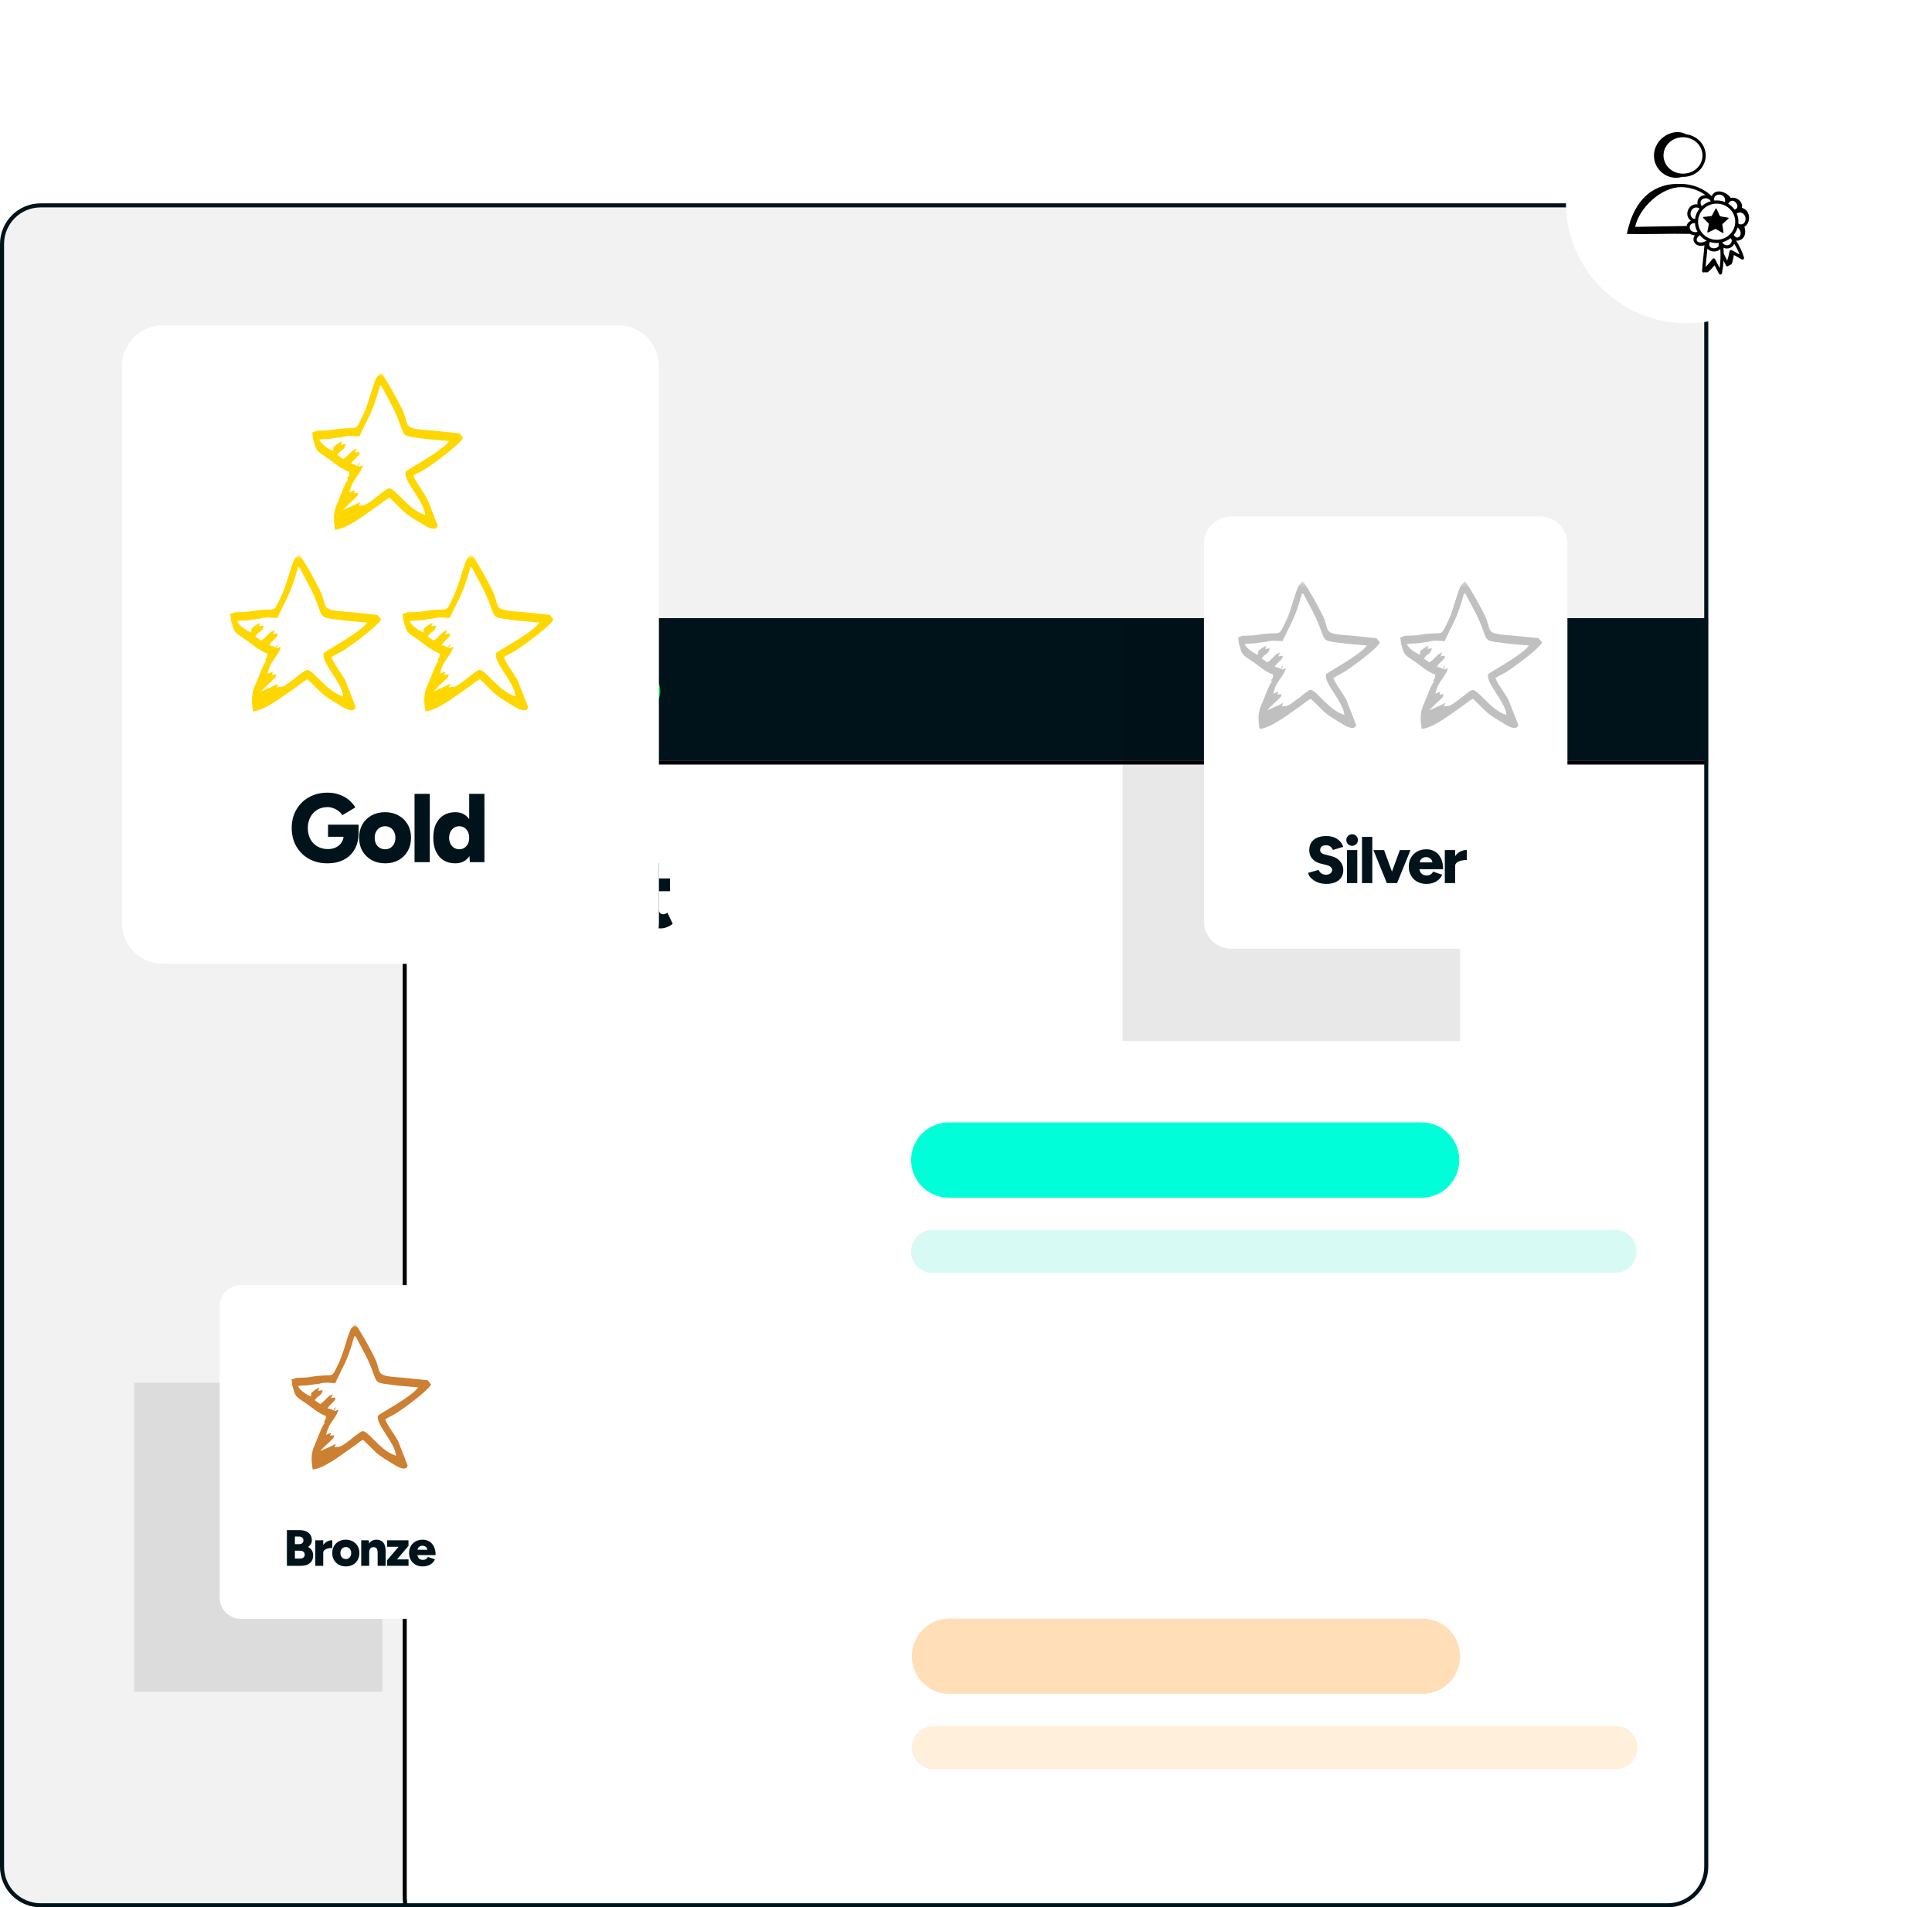 <svg xmlns="http://www.w3.org/2000/svg" xmlns:xlink="http://www.w3.org/1999/xlink" width="475" height="469" viewBox="0 0 475 469" fill="none"><g clip-path="url(#clip0_2423_499)"><mask id="mask0_2423_499" style="mask-type:luminance" maskUnits="userSpaceOnUse" x="0" y="50" width="420" height="419"><path d="M410 50H10C4.477 50 0 54.477 0 60V459C0 464.523 4.477 469 10 469H410C415.523 469 420 464.523 420 459V60C420 54.477 415.523 50 410 50Z" fill="white"></path></mask><g mask="url(#mask0_2423_499)"><path d="M410 50H10C4.477 50 0 54.477 0 60V459C0 464.523 4.477 469 10 469H410C415.523 469 420 464.523 420 459V60C420 54.477 415.523 50 410 50Z" fill="#F2F2F2"></path><path d="M98 165.518C98 158.052 104.052 152 111.518 152H568.482C575.948 152 582 158.052 582 165.518V187H98V165.518Z" fill="#00131A"></path><path d="M123.497 174.855C126.18 174.855 128.354 172.649 128.354 169.927C128.354 167.206 126.18 165 123.497 165C120.815 165 118.641 167.206 118.641 169.927C118.641 172.649 120.815 174.855 123.497 174.855Z" fill="#FF5A5A"></path><path d="M140.495 174.855C143.178 174.855 145.352 172.649 145.352 169.927C145.352 167.206 143.178 165 140.495 165C137.813 165 135.639 167.206 135.639 169.927C135.639 172.649 137.813 174.855 140.495 174.855Z" fill="#FFB84E"></path><path d="M157.495 174.855C160.178 174.855 162.352 172.649 162.352 169.927C162.352 167.206 160.178 165 157.495 165C154.813 165 152.639 167.206 152.639 169.927C152.639 172.649 154.813 174.855 157.495 174.855Z" fill="#08C932"></path><path d="M99.5 187.5H581.5V466C581.5 476.77 572.77 485.5 562 485.5H119C108.23 485.5 99.5 476.77 99.5 466V187.5Z" fill="white" stroke="black"></path><path d="M349.536 276H233.25C228.141 276 224 280.141 224 285.25C224 290.359 228.141 294.5 233.25 294.5H349.536C354.645 294.5 358.786 290.359 358.786 285.25C358.786 280.141 354.645 276 349.536 276Z" fill="#00FFD8"></path><path d="M349.716 398H233.43C228.321 398 224.18 402.141 224.18 407.25C224.18 412.359 228.321 416.5 233.43 416.5H349.716C354.824 416.5 358.966 412.359 358.966 407.25C358.966 402.141 354.824 398 349.716 398Z" fill="#FFDEB8"></path><path d="M397.107 302.429H229.286C226.366 302.429 224 304.795 224 307.715C224 310.634 226.366 313 229.286 313H397.107C400.027 313 402.393 310.634 402.393 307.715C402.393 304.795 400.027 302.429 397.107 302.429Z" fill="#D8FAF4"></path><path d="M397.287 424.429H229.465C226.546 424.429 224.18 426.795 224.18 429.715C224.18 432.634 226.546 435 229.465 435H397.287C400.206 435 402.573 432.634 402.573 429.715C402.573 426.795 400.206 424.429 397.287 424.429Z" fill="#FFEFDB"></path><path d="M195.48 248H129.52C124.163 248 119.82 252.343 119.82 257.7V335.3C119.82 340.657 124.163 345 129.52 345H195.48C200.837 345 205.18 340.657 205.18 335.3V257.7C205.18 252.343 200.837 248 195.48 248Z" fill="url(#pattern0_2423_499)"></path><path d="M195.66 369H129.7C124.343 369 120 373.343 120 378.7V456.3C120 461.657 124.343 466 129.7 466H195.66C201.017 466 205.36 461.657 205.36 456.3V378.7C205.36 373.343 201.017 369 195.66 369Z" fill="url(#pattern1_2423_499)"></path><path d="M128.216 228.288C126.552 228.288 125.08 227.92 123.8 227.184C122.536 226.432 121.536 225.408 120.8 224.112C120.08 222.8 119.72 221.296 119.72 219.6C119.72 217.904 120.08 216.408 120.8 215.112C121.536 213.8 122.536 212.776 123.8 212.04C125.08 211.288 126.552 210.912 128.216 210.912C129.432 210.912 130.544 211.128 131.552 211.56C132.576 211.976 133.456 212.568 134.192 213.336C134.944 214.104 135.52 214.992 135.92 216L132.296 217.224C132.056 216.664 131.728 216.176 131.312 215.76C130.912 215.344 130.448 215.024 129.92 214.8C129.408 214.576 128.84 214.464 128.216 214.464C127.336 214.464 126.552 214.68 125.864 215.112C125.176 215.544 124.64 216.152 124.256 216.936C123.872 217.704 123.68 218.592 123.68 219.6C123.68 220.608 123.872 221.504 124.256 222.288C124.656 223.056 125.2 223.664 125.888 224.112C126.592 224.544 127.392 224.76 128.288 224.76C128.944 224.76 129.528 224.64 130.04 224.4C130.552 224.16 130.992 223.824 131.36 223.392C131.744 222.96 132.072 222.464 132.344 221.904L135.968 223.128C135.584 224.152 135.016 225.056 134.264 225.84C133.512 226.608 132.624 227.208 131.6 227.64C130.576 228.072 129.448 228.288 128.216 228.288ZM143.83 228L143.734 225.408V222.024C143.734 221.384 143.678 220.824 143.566 220.344C143.454 219.864 143.254 219.488 142.966 219.216C142.678 218.944 142.246 218.808 141.67 218.808C141.222 218.808 140.83 218.912 140.494 219.12C140.158 219.328 139.87 219.616 139.63 219.984L136.366 218.904C136.638 218.312 137.006 217.776 137.47 217.296C137.95 216.816 138.534 216.432 139.222 216.144C139.91 215.856 140.71 215.712 141.622 215.712C142.87 215.712 143.926 215.944 144.79 216.408C145.654 216.872 146.302 217.52 146.734 218.352C147.166 219.184 147.382 220.168 147.382 221.304L147.334 228H143.83ZM140.566 228.288C139.142 228.288 138.038 227.968 137.254 227.328C136.47 226.688 136.078 225.784 136.078 224.616C136.078 223.352 136.486 222.408 137.302 221.784C138.118 221.16 139.262 220.848 140.734 220.848H144.022V223.248H142.15C141.35 223.248 140.774 223.36 140.422 223.584C140.07 223.808 139.894 224.12 139.894 224.52C139.894 224.808 140.022 225.04 140.278 225.216C140.55 225.376 140.918 225.456 141.382 225.456C141.846 225.456 142.254 225.36 142.606 225.168C142.958 224.96 143.23 224.688 143.422 224.352C143.63 224.016 143.734 223.648 143.734 223.248H144.67C144.67 224.848 144.334 226.088 143.662 226.968C142.99 227.848 141.958 228.288 140.566 228.288ZM151.462 221.784C151.462 220.488 151.718 219.408 152.23 218.544C152.758 217.68 153.414 217.032 154.198 216.6C154.998 216.168 155.83 215.952 156.694 215.952V219.6C155.958 219.6 155.262 219.68 154.606 219.84C153.966 220 153.446 220.248 153.046 220.584C152.646 220.904 152.446 221.32 152.446 221.832L151.462 221.784ZM148.702 228V216H152.446V228H148.702ZM162.465 228.288C161.041 228.288 159.977 227.952 159.273 227.28C158.585 226.592 158.241 225.616 158.241 224.352V212.256H161.985V223.416C161.985 223.896 162.073 224.248 162.249 224.472C162.425 224.696 162.697 224.808 163.065 224.808C163.209 224.808 163.377 224.776 163.569 224.712C163.761 224.632 163.937 224.536 164.097 224.424L165.393 227.16C165.009 227.48 164.545 227.752 164.001 227.976C163.473 228.184 162.961 228.288 162.465 228.288ZM156.369 219.144V216H164.721V219.144H156.369Z" fill="#00131A"></path><g opacity="0.09" filter="url(#filter0_f_2423_499)"><path d="M359 152H276V256H359V152Z" fill="black"></path></g><g opacity="0.09" filter="url(#filter1_f_2423_499)"><path d="M94 340H33V416H94V340Z" fill="black"></path></g><path d="M152 80H40C34.477 80 30 84.477 30 90V227C30 232.523 34.477 237 40 237H152C157.523 237 162 232.523 162 227V90C162 84.477 157.523 80 152 80Z" fill="white"></path><mask id="mask1_2423_499" style="mask-type:luminance" maskUnits="userSpaceOnUse" x="55" y="136" width="41" height="41"><path d="M95.123 136.637H55V176.759H95.123V136.637Z" fill="white"></path></mask><g mask="url(#mask1_2423_499)"><path fill-rule="evenodd" clip-rule="evenodd" d="M66.198 158.614C66.752 157.507 68.636 156.509 68.193 155.845C67.528 155.512 68.525 155.734 67.749 155.845C67.639 155.845 67.639 155.845 67.528 155.845L67.085 155.956C67.417 155.069 67.528 155.402 67.528 154.848C66.863 155.512 67.195 154.737 65.866 156.066C65.312 156.62 64.98 157.063 64.204 157.507L62.764 156.509C63.761 154.958 64.426 155.623 64.869 153.851C64.204 153.851 64.426 153.961 63.65 153.961L63.983 153.186C63.983 153.075 63.983 153.075 63.983 153.075C63.429 153.518 63.207 153.408 62.432 154.072C61.545 154.737 61.878 154.626 61.767 155.512C60.548 155.069 58.776 153.851 58.333 152.743C59.219 152.521 60.105 152.632 60.992 152.521L64.204 152.078C64.315 151.967 64.315 151.967 64.426 151.967C65.866 151.746 66.642 151.857 68.193 151.967L69.633 148.976C71.516 145.32 72.07 143.658 73.289 139.448C73.732 139.67 73.4 139.338 73.843 139.892C73.954 140.113 74.064 140.445 74.175 140.556L76.169 144.323C80.158 152.189 77.388 151.635 83.26 152.41C85.475 152.743 87.913 152.854 90.239 153.075C88.688 155.512 79.825 160.165 79.604 160.609C78.828 162.824 84.146 167.81 84.367 171.244C80.379 170.136 77.055 164.708 75.504 164.708C74.507 164.819 70.519 168.807 69.079 168.918C69.079 168.918 68.746 168.918 68.636 168.918L67.971 169.028L68.303 168.364C68.525 167.81 68.414 168.364 68.303 168.142C67.085 168.807 65.423 169.471 64.204 170.025C65.423 168.585 67.417 167.034 67.749 166.48L67.971 165.816L66.863 165.926L67.085 165.151L65.755 165.705L66.088 164.597C66.198 164.265 66.309 164.043 66.42 163.711C66.974 162.381 68.636 160.719 69.079 159.057L67.971 159.39C67.86 158.725 67.971 159.39 68.193 158.836C68.414 158.06 68.193 159.611 68.303 158.282C67.639 159.168 67.749 159.39 67.639 159.057C67.639 159.057 67.639 159.168 67.528 159.168C67.195 158.836 67.528 159.057 66.863 158.836C66.752 158.725 66.198 158.725 66.198 158.614ZM65.423 162.603C64.758 163.046 63.429 166.923 62.875 168.142C61.767 170.469 61.767 172.02 62.21 174.9C65.201 174.679 69.633 171.133 72.403 169.25C73.732 168.364 74.729 167.367 75.615 167.034C79.825 171.022 78.496 170.358 83.592 173.46C83.814 173.571 86.915 175.787 87.469 173.903L84.921 167.367C83.924 165.483 82.152 163.378 81.487 161.606C82.595 160.83 83.703 160.498 84.921 159.611C86.694 158.503 93.23 153.629 93.673 152.3L92.787 151.192C90.793 150.97 88.688 150.749 86.362 150.527C78.607 149.973 80.601 149.751 78.939 145.763C77.831 143.326 75.061 138.34 73.51 136.236L72.513 137.343C71.516 138.895 70.519 143.88 69.079 146.76C66.863 151.303 68.303 149.198 61.656 150.305C59.994 150.638 58.111 150.416 57.557 150.638C56.892 150.749 57.668 150.859 56.449 150.97C56.892 151.524 56.449 150.416 56.671 151.413L56.782 152.521C57.557 154.848 57.114 155.18 59.551 156.731C61.989 158.282 63.207 159.722 65.755 160.719C65.645 161.717 65.755 161.495 65.201 162.16L65.423 162.603Z" fill="#FFD700"></path></g><mask id="mask2_2423_499" style="mask-type:luminance" maskUnits="userSpaceOnUse" x="97" y="136" width="41" height="41"><path d="M137.505 136.637H97.383V176.759H137.505V136.637Z" fill="white"></path></mask><g mask="url(#mask2_2423_499)"><path fill-rule="evenodd" clip-rule="evenodd" d="M108.581 158.614C109.135 157.507 111.019 156.509 110.576 155.845C109.911 155.512 110.908 155.734 110.132 155.845C110.022 155.845 110.022 155.845 109.911 155.845L109.468 155.956C109.8 155.069 109.911 155.402 109.911 154.848C109.246 155.512 109.578 154.737 108.249 156.066C107.695 156.62 107.363 157.063 106.587 157.507L105.147 156.509C106.144 154.958 106.809 155.623 107.252 153.851C106.587 153.851 106.809 153.961 106.033 153.961L106.366 153.186C106.366 153.075 106.366 153.075 106.366 153.075C105.812 153.518 105.59 153.408 104.815 154.072C103.928 154.737 104.261 154.626 104.15 155.512C102.931 155.069 101.159 153.851 100.715 152.743C101.602 152.521 102.488 152.632 103.374 152.521L106.587 152.078C106.698 151.967 106.698 151.967 106.809 151.967C108.249 151.746 109.024 151.857 110.576 151.967L112.016 148.976C113.899 145.32 114.453 143.658 115.671 139.448C116.115 139.67 115.782 139.338 116.225 139.892C116.336 140.113 116.447 140.445 116.558 140.556L118.552 144.323C122.54 152.189 119.771 151.635 125.642 152.41C127.858 152.743 130.295 152.854 132.622 153.075C131.071 155.512 122.208 160.165 121.986 160.609C121.211 162.824 126.529 167.81 126.75 171.244C122.762 170.136 119.438 164.708 117.887 164.708C116.89 164.819 112.902 168.807 111.462 168.918C111.462 168.918 111.129 168.918 111.019 168.918L110.354 169.028L110.686 168.364C110.908 167.81 110.797 168.364 110.686 168.142C109.468 168.807 107.806 169.471 106.587 170.025C107.806 168.585 109.8 167.034 110.132 166.48L110.354 165.816L109.246 165.926L109.468 165.151L108.138 165.705L108.47 164.597C108.581 164.265 108.692 164.043 108.803 163.711C109.357 162.381 111.019 160.719 111.462 159.057L110.354 159.39C110.243 158.725 110.354 159.39 110.576 158.836C110.797 158.06 110.576 159.611 110.686 158.282C110.022 159.168 110.132 159.39 110.022 159.057C110.022 159.057 110.022 159.168 109.911 159.168C109.578 158.836 109.911 159.057 109.246 158.836C109.135 158.725 108.581 158.725 108.581 158.614ZM107.806 162.603C107.141 163.046 105.812 166.923 105.258 168.142C104.15 170.469 104.15 172.02 104.593 174.9C107.584 174.679 112.016 171.133 114.785 169.25C116.115 168.364 117.112 167.367 117.998 167.034C122.208 171.022 120.879 170.358 125.975 173.46C126.196 173.571 129.298 175.787 129.852 173.903L127.304 167.367C126.307 165.483 124.535 163.378 123.87 161.606C124.978 160.83 126.085 160.498 127.304 159.611C129.077 158.503 135.613 153.629 136.056 152.3L135.17 151.192C133.176 150.97 131.071 150.749 128.744 150.527C120.989 149.973 122.983 149.751 121.322 145.763C120.214 143.326 117.444 138.34 115.893 136.236L114.896 137.343C113.899 138.895 112.902 143.88 111.462 146.76C109.246 151.303 110.686 149.198 104.039 150.305C102.377 150.638 100.494 150.416 99.94 150.638C99.275 150.749 100.051 150.859 98.832 150.97C99.275 151.524 98.832 150.416 99.054 151.413L99.165 152.521C99.94 154.848 99.497 155.18 101.934 156.731C104.371 158.282 105.59 159.722 108.138 160.719C108.027 161.717 108.138 161.495 107.584 162.16L107.806 162.603Z" fill="#FFD700"></path></g><mask id="mask3_2423_499" style="mask-type:luminance" maskUnits="userSpaceOnUse" x="75" y="92" width="41" height="41"><path d="M115.281 92H75.158V132.123H115.281V92Z" fill="white"></path></mask><g mask="url(#mask3_2423_499)"><path fill-rule="evenodd" clip-rule="evenodd" d="M86.357 113.978C86.911 112.87 88.794 111.872 88.351 111.208C87.686 110.875 88.683 111.097 87.908 111.208C87.797 111.208 87.797 111.208 87.686 111.208L87.243 111.319C87.575 110.432 87.686 110.765 87.686 110.211C87.021 110.875 87.354 110.1 86.024 111.429C85.471 111.983 85.138 112.427 84.363 112.87L82.922 111.872C83.919 110.321 84.584 110.986 85.027 109.214C84.363 109.214 84.584 109.324 83.809 109.324L84.141 108.549C84.141 108.438 84.141 108.438 84.141 108.438C83.587 108.881 83.365 108.771 82.59 109.435C81.704 110.1 82.036 109.989 81.925 110.875C80.707 110.432 78.934 109.214 78.491 108.106C79.377 107.884 80.263 107.995 81.15 107.884L84.363 107.441C84.473 107.33 84.473 107.33 84.584 107.33C86.024 107.109 86.8 107.22 88.351 107.33L89.791 104.339C91.674 100.683 92.228 99.022 93.447 94.811C93.89 95.033 93.558 94.701 94.001 95.255C94.112 95.476 94.222 95.808 94.333 95.919L96.328 99.686C100.316 107.552 97.546 106.998 103.418 107.773C105.634 108.106 108.071 108.217 110.397 108.438C108.846 110.875 99.983 115.529 99.762 115.972C98.986 118.188 104.304 123.173 104.526 126.607C100.537 125.499 97.214 120.071 95.663 120.071C94.666 120.182 90.677 124.17 89.237 124.281C89.237 124.281 88.905 124.281 88.794 124.281L88.129 124.391L88.462 123.727C88.683 123.173 88.572 123.727 88.462 123.505C87.243 124.17 85.581 124.834 84.363 125.388C85.581 123.948 87.575 122.397 87.908 121.843L88.129 121.179L87.021 121.289L87.243 120.514L85.914 121.068L86.246 119.96C86.357 119.628 86.467 119.406 86.578 119.074C87.132 117.744 88.794 116.083 89.237 114.421L88.129 114.753C88.018 114.089 88.129 114.753 88.351 114.199C88.572 113.423 88.351 114.975 88.462 113.645C87.797 114.531 87.908 114.753 87.797 114.421C87.797 114.421 87.797 114.531 87.686 114.531C87.354 114.199 87.686 114.421 87.021 114.199C86.911 114.089 86.357 114.089 86.357 113.978ZM85.581 117.966C84.916 118.409 83.587 122.286 83.033 123.505C81.925 125.832 81.925 127.383 82.368 130.263C85.36 130.042 89.791 126.497 92.561 124.613C93.89 123.727 94.887 122.73 95.773 122.397C99.983 126.385 98.654 125.721 103.75 128.823C103.972 128.934 107.074 131.15 107.628 129.266L105.08 122.73C104.083 120.846 102.31 118.741 101.645 116.969C102.753 116.193 103.861 115.861 105.08 114.975C106.852 113.867 113.389 108.992 113.832 107.663L112.945 106.555C110.951 106.333 108.846 106.112 106.52 105.89C98.765 105.336 100.759 105.115 99.097 101.126C97.989 98.689 95.22 93.704 93.669 91.599L92.671 92.707C91.674 94.258 90.677 99.243 89.237 102.123C87.021 106.666 88.462 104.561 81.814 105.669C80.153 106.001 78.269 105.779 77.715 106.001C77.051 106.112 77.826 106.222 76.607 106.333C77.051 106.887 76.607 105.779 76.829 106.777L76.94 107.884C77.715 110.211 77.272 110.543 79.709 112.094C82.147 113.645 83.365 115.085 85.914 116.083C85.803 117.08 85.914 116.858 85.36 117.523L85.581 117.966Z" fill="#FFD700"></path></g><path d="M80.528 212.288C78.8 212.288 77.272 211.92 75.944 211.184C74.632 210.432 73.6 209.408 72.848 208.112C72.096 206.8 71.72 205.296 71.72 203.6C71.72 201.904 72.096 200.408 72.848 199.112C73.6 197.8 74.632 196.776 75.944 196.04C77.272 195.288 78.8 194.912 80.528 194.912C81.6 194.912 82.568 195.072 83.432 195.392C84.312 195.696 85.08 196.12 85.736 196.664C86.392 197.208 86.936 197.832 87.368 198.536L84.176 200.456C83.936 200.072 83.616 199.728 83.216 199.424C82.832 199.12 82.408 198.888 81.944 198.728C81.48 198.552 81.008 198.464 80.528 198.464C79.584 198.464 78.744 198.68 78.008 199.112C77.288 199.544 76.72 200.152 76.304 200.936C75.888 201.704 75.68 202.592 75.68 203.6C75.68 204.608 75.88 205.504 76.28 206.288C76.68 207.056 77.256 207.664 78.008 208.112C78.76 208.56 79.632 208.784 80.624 208.784C81.376 208.784 82.04 208.64 82.616 208.352C83.192 208.064 83.648 207.664 83.984 207.152C84.32 206.64 84.488 206.04 84.488 205.352L88.16 204.728C88.16 206.36 87.832 207.744 87.176 208.88C86.52 210 85.624 210.848 84.488 211.424C83.352 212 82.032 212.288 80.528 212.288ZM80.648 205.76V202.784H88.16V205.064L86 205.76H80.648ZM94.72 212.288C93.456 212.288 92.344 212.024 91.384 211.496C90.424 210.952 89.664 210.208 89.104 209.264C88.56 208.32 88.288 207.232 88.288 206C88.288 204.768 88.552 203.68 89.08 202.736C89.624 201.792 90.376 201.056 91.336 200.528C92.312 199.984 93.416 199.712 94.648 199.712C95.912 199.712 97.024 199.984 97.984 200.528C98.96 201.056 99.712 201.792 100.24 202.736C100.784 203.68 101.056 204.768 101.056 206C101.056 207.232 100.784 208.32 100.24 209.264C99.712 210.208 98.968 210.952 98.008 211.496C97.048 212.024 95.952 212.288 94.72 212.288ZM94.72 208.832C95.2 208.832 95.624 208.712 95.992 208.472C96.376 208.232 96.672 207.904 96.88 207.488C97.104 207.056 97.216 206.56 97.216 206C97.216 205.44 97.104 204.952 96.88 204.536C96.672 204.104 96.376 203.768 95.992 203.528C95.608 203.288 95.168 203.168 94.672 203.168C94.176 203.168 93.736 203.288 93.352 203.528C92.968 203.768 92.664 204.104 92.44 204.536C92.232 204.952 92.128 205.44 92.128 206C92.128 206.56 92.232 207.056 92.44 207.488C92.664 207.904 92.968 208.232 93.352 208.472C93.752 208.712 94.208 208.832 94.72 208.832ZM101.921 212V195.2H105.665V212H101.921ZM115.525 212L115.357 209.768V195.2H119.101V212H115.525ZM111.949 212.288C110.829 212.288 109.861 212.04 109.045 211.544C108.245 211.032 107.621 210.304 107.173 209.36C106.741 208.416 106.525 207.296 106.525 206C106.525 204.688 106.741 203.568 107.173 202.64C107.621 201.696 108.245 200.976 109.045 200.48C109.861 199.968 110.829 199.712 111.949 199.712C112.941 199.712 113.773 199.968 114.445 200.48C115.133 200.976 115.645 201.696 115.981 202.64C116.317 203.568 116.485 204.688 116.485 206C116.485 207.296 116.317 208.416 115.981 209.36C115.645 210.304 115.133 211.032 114.445 211.544C113.773 212.04 112.941 212.288 111.949 212.288ZM112.933 208.832C113.397 208.832 113.813 208.712 114.181 208.472C114.549 208.232 114.837 207.904 115.045 207.488C115.253 207.056 115.357 206.56 115.357 206C115.357 205.44 115.253 204.952 115.045 204.536C114.837 204.104 114.549 203.768 114.181 203.528C113.813 203.288 113.389 203.168 112.909 203.168C112.429 203.168 112.005 203.288 111.637 203.528C111.269 203.768 110.973 204.104 110.749 204.536C110.541 204.952 110.429 205.44 110.413 206C110.429 206.56 110.541 207.056 110.749 207.488C110.973 207.904 111.269 208.232 111.637 208.472C112.021 208.712 112.453 208.832 112.933 208.832Z" fill="#00131A"></path><path d="M378.599 127H302.77C299.031 127 296 130.031 296 133.77V226.525C296 230.264 299.031 233.295 302.77 233.295H378.599C382.338 233.295 385.369 230.264 385.369 226.525V133.77C385.369 130.031 382.338 127 378.599 127Z" fill="white"></path><mask id="mask4_2423_499" style="mask-type:luminance" maskUnits="userSpaceOnUse" x="302" y="143" width="39" height="38"><path d="M340.637 143.249H302.906V180.98H340.637V143.249Z" fill="white"></path></mask><g mask="url(#mask4_2423_499)"><path fill-rule="evenodd" clip-rule="evenodd" d="M313.438 163.917C313.959 162.875 315.73 161.937 315.313 161.312C314.688 160.999 315.626 161.208 314.896 161.312C314.792 161.312 314.792 161.312 314.688 161.312L314.271 161.416C314.584 160.583 314.688 160.895 314.688 160.374C314.063 160.999 314.375 160.27 313.125 161.52C312.604 162.041 312.292 162.458 311.562 162.875L310.208 161.937C311.146 160.478 311.771 161.104 312.188 159.437C311.562 159.437 311.771 159.541 311.041 159.541L311.354 158.811C311.354 158.707 311.354 158.707 311.354 158.707C310.833 159.124 310.625 159.02 309.895 159.645C309.062 160.27 309.375 160.166 309.27 160.999C308.124 160.583 306.458 159.437 306.041 158.395C306.874 158.186 307.708 158.291 308.541 158.186L311.562 157.77C311.667 157.665 311.667 157.665 311.771 157.665C313.125 157.457 313.854 157.561 315.313 157.665L316.667 154.853C318.438 151.414 318.959 149.852 320.105 145.893C320.522 146.101 320.21 145.789 320.626 146.31C320.73 146.518 320.835 146.83 320.939 146.935L322.814 150.477C326.565 157.874 323.96 157.353 329.482 158.082C331.566 158.395 333.858 158.499 336.045 158.707C334.587 160.999 326.252 165.375 326.044 165.792C325.315 167.876 330.315 172.564 330.524 175.793C326.773 174.752 323.648 169.647 322.189 169.647C321.251 169.751 317.501 173.501 316.147 173.606C316.147 173.606 315.834 173.606 315.73 173.606L315.105 173.71L315.417 173.085C315.626 172.564 315.521 173.085 315.417 172.876C314.271 173.501 312.708 174.126 311.562 174.647C312.708 173.293 314.584 171.834 314.896 171.314L315.105 170.689L314.063 170.792L314.271 170.063L313.021 170.584L313.333 169.542C313.438 169.23 313.542 169.022 313.646 168.709C314.167 167.459 315.73 165.896 316.147 164.333L315.105 164.646C315 164.021 315.105 164.646 315.313 164.125C315.521 163.395 315.313 164.854 315.417 163.604C314.792 164.437 314.896 164.646 314.792 164.333C314.792 164.333 314.792 164.437 314.688 164.437C314.375 164.125 314.688 164.333 314.063 164.125C313.959 164.021 313.438 164.021 313.438 163.917ZM312.708 167.667C312.083 168.084 310.833 171.73 310.312 172.876C309.27 175.064 309.27 176.523 309.687 179.231C312.5 179.023 316.667 175.689 319.272 173.918C320.522 173.085 321.46 172.147 322.293 171.834C326.252 175.585 325.002 174.96 329.794 177.877C330.003 177.981 332.92 180.065 333.441 178.294L331.045 172.147C330.107 170.376 328.44 168.396 327.815 166.729C328.857 166 329.899 165.688 331.045 164.854C332.712 163.812 338.858 159.228 339.275 157.978L338.442 156.936C336.566 156.728 334.587 156.52 332.399 156.311C325.106 155.79 326.981 155.582 325.419 151.831C324.377 149.539 321.772 144.851 320.314 142.872L319.376 143.913C318.438 145.372 317.501 150.06 316.147 152.769C314.063 157.041 315.417 155.061 309.166 156.103C307.603 156.416 305.832 156.207 305.311 156.416C304.686 156.52 305.416 156.624 304.27 156.728C304.686 157.249 304.27 156.207 304.478 157.145L304.582 158.186C305.311 160.374 304.895 160.687 307.187 162.146C309.479 163.604 310.625 164.958 313.021 165.896C312.917 166.834 313.021 166.625 312.5 167.25L312.708 167.667Z" fill="#C0C0C0"></path></g><mask id="mask5_2423_499" style="mask-type:luminance" maskUnits="userSpaceOnUse" x="342" y="143" width="39" height="38"><path d="M380.495 143.249H342.764V180.98H380.495V143.249Z" fill="white"></path></mask><g mask="url(#mask5_2423_499)"><path fill-rule="evenodd" clip-rule="evenodd" d="M353.295 163.917C353.816 162.875 355.587 161.937 355.17 161.312C354.545 160.999 355.483 161.208 354.754 161.312C354.65 161.312 354.65 161.312 354.545 161.312L354.129 161.416C354.441 160.583 354.545 160.895 354.545 160.374C353.92 160.999 354.233 160.27 352.983 161.52C352.462 162.041 352.149 162.458 351.42 162.875L350.066 161.937C351.003 160.478 351.628 161.104 352.045 159.437C351.42 159.437 351.628 159.541 350.899 159.541L351.211 158.811C351.211 158.707 351.211 158.707 351.211 158.707C350.691 159.124 350.482 159.02 349.753 159.645C348.919 160.27 349.232 160.166 349.128 160.999C347.982 160.583 346.315 159.437 345.898 158.395C346.732 158.186 347.565 158.291 348.398 158.186L351.42 157.77C351.524 157.665 351.524 157.665 351.628 157.665C352.983 157.457 353.712 157.561 355.17 157.665L356.525 154.853C358.296 151.414 358.817 149.852 359.963 145.893C360.38 146.101 360.067 145.789 360.484 146.31C360.588 146.518 360.692 146.83 360.796 146.935L362.672 150.477C366.422 157.874 363.818 157.353 369.339 158.082C371.423 158.395 373.715 158.499 375.903 158.707C374.444 160.999 366.11 165.375 365.901 165.792C365.172 167.876 370.173 172.564 370.381 175.793C366.631 174.752 363.505 169.647 362.047 169.647C361.109 169.751 357.358 173.501 356.004 173.606C356.004 173.606 355.691 173.606 355.587 173.606L354.962 173.71L355.275 173.085C355.483 172.564 355.379 173.085 355.275 172.876C354.129 173.501 352.566 174.126 351.42 174.647C352.566 173.293 354.441 171.834 354.754 171.314L354.962 170.689L353.92 170.792L354.129 170.063L352.878 170.584L353.191 169.542C353.295 169.23 353.399 169.022 353.504 168.709C354.024 167.459 355.587 165.896 356.004 164.333L354.962 164.646C354.858 164.021 354.962 164.646 355.17 164.125C355.379 163.395 355.17 164.854 355.275 163.604C354.65 164.437 354.754 164.646 354.65 164.333C354.65 164.333 354.65 164.437 354.545 164.437C354.233 164.125 354.545 164.333 353.92 164.125C353.816 164.021 353.295 164.021 353.295 163.917ZM352.566 167.667C351.941 168.084 350.691 171.73 350.17 172.876C349.128 175.064 349.128 176.523 349.545 179.231C352.357 179.023 356.525 175.689 359.129 173.918C360.38 173.085 361.317 172.147 362.151 171.834C366.11 175.585 364.86 174.96 369.652 177.877C369.86 177.981 372.777 180.065 373.298 178.294L370.902 172.147C369.964 170.376 368.298 168.396 367.672 166.729C368.714 166 369.756 165.688 370.902 164.854C372.569 163.812 378.716 159.228 379.132 157.978L378.299 156.936C376.424 156.728 374.444 156.52 372.256 156.311C364.964 155.79 366.839 155.582 365.276 151.831C364.234 149.539 361.63 144.851 360.171 142.872L359.234 143.913C358.296 145.372 357.358 150.06 356.004 152.769C353.92 157.041 355.275 155.061 349.024 156.103C347.461 156.416 345.69 156.207 345.169 156.416C344.544 156.52 345.273 156.624 344.127 156.728C344.544 157.249 344.127 156.207 344.336 157.145L344.44 158.186C345.169 160.374 344.752 160.687 347.044 162.146C349.336 163.604 350.482 164.958 352.878 165.896C352.774 166.834 352.878 166.625 352.357 167.25L352.566 167.667Z" fill="#C0C0C0"></path></g><path d="M326.054 217.346C325.502 217.346 324.971 217.276 324.462 217.135C323.964 216.983 323.509 216.783 323.097 216.534C322.696 216.274 322.366 215.987 322.106 215.673C321.846 215.348 321.684 215.001 321.619 214.633L324.202 213.902C324.321 214.216 324.527 214.492 324.82 214.73C325.123 214.958 325.502 215.077 325.957 215.088C326.401 215.099 326.769 214.996 327.062 214.779C327.365 214.562 327.517 214.281 327.517 213.934C327.517 213.663 327.409 213.425 327.192 213.219C326.986 213.013 326.688 212.856 326.298 212.748L324.69 212.342C324.126 212.201 323.633 211.979 323.211 211.675C322.799 211.372 322.474 211.004 322.236 210.571C322.008 210.126 321.895 209.623 321.895 209.059C321.895 207.965 322.258 207.115 322.983 206.508C323.709 205.891 324.733 205.582 326.054 205.582C326.78 205.582 327.414 205.685 327.956 205.891C328.497 206.086 328.958 206.378 329.337 206.768C329.727 207.158 330.035 207.646 330.263 208.231L327.696 208.994C327.609 208.702 327.419 208.437 327.127 208.198C326.845 207.96 326.477 207.841 326.022 207.841C325.567 207.841 325.21 207.944 324.95 208.149C324.7 208.355 324.576 208.653 324.576 209.043C324.576 209.314 324.679 209.541 324.885 209.726C325.09 209.899 325.372 210.029 325.73 210.116L327.338 210.522C328.259 210.749 328.974 211.177 329.483 211.805C330.003 212.423 330.263 213.127 330.263 213.918C330.263 214.633 330.095 215.245 329.759 215.754C329.434 216.263 328.958 216.658 328.329 216.94C327.701 217.211 326.943 217.346 326.054 217.346ZM331.165 217.151V209.027H333.7V217.151H331.165ZM332.433 207.987C332.054 207.987 331.718 207.846 331.425 207.564C331.144 207.272 331.003 206.936 331.003 206.557C331.003 206.156 331.144 205.82 331.425 205.55C331.718 205.268 332.054 205.127 332.433 205.127C332.823 205.127 333.159 205.268 333.44 205.55C333.722 205.82 333.863 206.156 333.863 206.557C333.863 206.936 333.722 207.272 333.44 207.564C333.159 207.846 332.823 207.987 332.433 207.987ZM334.86 217.151V205.777H337.395V217.151H334.86ZM341.194 217.151L344.168 209.027H346.784L343.485 217.151H341.194ZM340.966 217.151L337.668 209.027H340.284L343.258 217.151H340.966ZM350.678 217.346C349.833 217.346 349.085 217.168 348.436 216.81C347.786 216.442 347.276 215.938 346.908 215.299C346.54 214.66 346.356 213.923 346.356 213.089C346.356 212.244 346.54 211.502 346.908 210.863C347.287 210.224 347.802 209.726 348.452 209.368C349.102 209.011 349.855 208.832 350.71 208.832C351.479 208.832 352.173 209.016 352.79 209.384C353.408 209.753 353.895 210.3 354.253 211.026C354.621 211.751 354.805 212.656 354.805 213.739H348.696L348.972 213.43C348.972 213.799 349.048 214.124 349.199 214.405C349.351 214.687 349.562 214.904 349.833 215.055C350.104 215.196 350.407 215.266 350.743 215.266C351.144 215.266 351.479 215.18 351.75 215.007C352.032 214.822 352.227 214.595 352.335 214.324L354.578 215.088C354.361 215.597 354.052 216.019 353.651 216.355C353.261 216.691 352.812 216.94 352.303 217.103C351.794 217.265 351.252 217.346 350.678 217.346ZM349.037 212.374L348.777 212.049H352.417L352.189 212.374C352.189 211.973 352.108 211.654 351.945 211.415C351.783 211.177 351.582 211.009 351.344 210.912C351.106 210.803 350.867 210.749 350.629 210.749C350.391 210.749 350.147 210.803 349.898 210.912C349.66 211.009 349.454 211.177 349.28 211.415C349.118 211.654 349.037 211.973 349.037 212.374ZM357.089 212.943C357.089 212.065 357.263 211.334 357.609 210.749C357.967 210.164 358.411 209.726 358.942 209.433C359.483 209.141 360.047 208.994 360.632 208.994V211.464C360.133 211.464 359.662 211.518 359.218 211.627C358.785 211.735 358.432 211.903 358.162 212.13C357.891 212.347 357.755 212.629 357.755 212.975L357.089 212.943ZM355.221 217.151V209.027H357.755V217.151H355.221Z" fill="#00131A"></path><path d="M117.773 316H59.227C56.34 316 54 318.34 54 321.227V392.841C54 395.728 56.34 398.068 59.227 398.068H117.773C120.66 398.068 123 395.728 123 392.841V321.227C123 318.34 120.66 316 117.773 316Z" fill="white"></path><mask id="mask6_2423_499" style="mask-type:luminance" maskUnits="userSpaceOnUse" x="70" y="325" width="38" height="39"><path d="M107.319 325.932H70.205V363.046H107.319V325.932Z" fill="white"></path></mask><g mask="url(#mask6_2423_499)"><path fill-rule="evenodd" clip-rule="evenodd" d="M80.563 346.261C81.076 345.237 82.818 344.314 82.408 343.699C81.793 343.392 82.715 343.597 81.998 343.699C81.895 343.699 81.895 343.699 81.793 343.699L81.383 343.802C81.69 342.982 81.793 343.289 81.793 342.777C81.178 343.392 81.485 342.674 80.256 343.904C79.743 344.417 79.436 344.827 78.719 345.237L77.386 344.314C78.309 342.879 78.924 343.494 79.333 341.855C78.719 341.855 78.924 341.957 78.206 341.957L78.513 341.24C78.513 341.137 78.513 341.137 78.513 341.137C78.001 341.547 77.796 341.445 77.079 342.06C76.259 342.674 76.566 342.572 76.464 343.392C75.337 342.982 73.697 341.855 73.287 340.83C74.107 340.625 74.927 340.727 75.747 340.625L78.719 340.215C78.821 340.112 78.821 340.112 78.924 340.112C80.256 339.908 80.973 340.01 82.408 340.112L83.74 337.346C85.482 333.964 85.994 332.427 87.122 328.532C87.532 328.738 87.224 328.43 87.634 328.942C87.737 329.147 87.839 329.455 87.942 329.557L89.786 333.042C93.475 340.318 90.913 339.805 96.345 340.522C98.394 340.83 100.649 340.932 102.801 341.137C101.366 343.392 93.168 347.696 92.963 348.106C92.246 350.156 97.165 354.767 97.37 357.944C93.68 356.919 90.606 351.898 89.171 351.898C88.249 352 84.56 355.689 83.228 355.792C83.228 355.792 82.92 355.792 82.818 355.792L82.203 355.894L82.51 355.28C82.715 354.767 82.613 355.28 82.51 355.075C81.383 355.689 79.846 356.304 78.719 356.817C79.846 355.484 81.69 354.05 81.998 353.537L82.203 352.922L81.178 353.025L81.383 352.307L80.153 352.82L80.46 351.795C80.563 351.488 80.665 351.283 80.768 350.975C81.28 349.745 82.818 348.208 83.228 346.671L82.203 346.979C82.1 346.364 82.203 346.979 82.408 346.466C82.613 345.749 82.408 347.183 82.51 345.954C81.895 346.774 81.998 346.979 81.895 346.671C81.895 346.671 81.895 346.774 81.793 346.774C81.485 346.466 81.793 346.671 81.178 346.466C81.076 346.364 80.563 346.364 80.563 346.261ZM79.846 349.95C79.231 350.36 78.001 353.947 77.489 355.075C76.464 357.227 76.464 358.661 76.874 361.326C79.641 361.121 83.74 357.841 86.302 356.099C87.532 355.28 88.454 354.357 89.274 354.05C93.168 357.739 91.938 357.124 96.652 359.994C96.857 360.096 99.727 362.146 100.239 360.403L97.882 354.357C96.96 352.615 95.32 350.668 94.705 349.028C95.73 348.311 96.755 348.003 97.882 347.183C99.522 346.159 105.568 341.65 105.978 340.42L105.158 339.395C103.313 339.19 101.366 338.985 99.214 338.78C92.041 338.268 93.885 338.063 92.348 334.374C91.323 332.119 88.761 327.508 87.327 325.561L86.404 326.586C85.482 328.02 84.56 332.632 83.228 335.296C81.178 339.498 82.51 337.551 76.361 338.575C74.824 338.883 73.082 338.678 72.57 338.883C71.955 338.985 72.672 339.088 71.545 339.19C71.955 339.703 71.545 338.678 71.75 339.6L71.853 340.625C72.57 342.777 72.16 343.085 74.414 344.519C76.669 345.954 77.796 347.286 80.153 348.208C80.051 349.131 80.153 348.926 79.641 349.541L79.846 349.95Z" fill="#CD7F32"></path></g><path d="M70.535 385.023V376.241H73.609C74.211 376.241 74.742 376.333 75.202 376.517C75.662 376.701 76.022 376.981 76.281 377.357C76.54 377.734 76.67 378.211 76.67 378.788C76.67 379.097 76.586 379.39 76.419 379.666C76.26 379.933 76.038 380.176 75.754 380.393C76.156 380.603 76.461 380.879 76.67 381.221C76.887 381.556 76.996 381.97 76.996 382.463C76.996 383.015 76.871 383.484 76.62 383.869C76.369 384.245 76.022 384.533 75.579 384.734C75.135 384.927 74.617 385.023 74.023 385.023H70.535ZM72.505 383.241H73.797C74.14 383.241 74.412 383.153 74.612 382.978C74.813 382.794 74.914 382.56 74.914 382.275C74.914 381.974 74.809 381.74 74.6 381.573C74.391 381.397 74.102 381.309 73.734 381.309H72.505V383.241ZM72.505 379.691H73.546C73.864 379.691 74.119 379.611 74.311 379.453C74.504 379.285 74.6 379.055 74.6 378.763C74.6 378.461 74.495 378.231 74.286 378.073C74.086 377.905 73.814 377.822 73.471 377.822H72.505V379.691ZM78.957 381.773C78.957 381.096 79.091 380.531 79.358 380.08C79.634 379.628 79.977 379.289 80.387 379.064C80.805 378.838 81.24 378.725 81.692 378.725V380.632C81.307 380.632 80.943 380.674 80.6 380.757C80.266 380.841 79.994 380.971 79.785 381.146C79.576 381.313 79.471 381.531 79.471 381.799L78.957 381.773ZM77.514 385.023V378.75H79.471V385.023H77.514ZM85.047 385.173C84.386 385.173 83.805 385.035 83.303 384.759C82.801 384.475 82.404 384.086 82.111 383.593C81.827 383.099 81.685 382.53 81.685 381.886C81.685 381.242 81.823 380.674 82.099 380.18C82.383 379.687 82.776 379.302 83.278 379.026C83.788 378.742 84.365 378.599 85.009 378.599C85.67 378.599 86.251 378.742 86.753 379.026C87.263 379.302 87.656 379.687 87.932 380.18C88.217 380.674 88.359 381.242 88.359 381.886C88.359 382.53 88.217 383.099 87.932 383.593C87.656 384.086 87.267 384.475 86.766 384.759C86.264 385.035 85.691 385.173 85.047 385.173ZM85.047 383.367C85.298 383.367 85.519 383.304 85.712 383.179C85.912 383.053 86.067 382.882 86.176 382.664C86.293 382.438 86.352 382.179 86.352 381.886C86.352 381.594 86.293 381.339 86.176 381.121C86.067 380.895 85.912 380.72 85.712 380.594C85.511 380.469 85.281 380.406 85.022 380.406C84.762 380.406 84.532 380.469 84.332 380.594C84.131 380.72 83.972 380.895 83.855 381.121C83.746 381.339 83.692 381.594 83.692 381.886C83.692 382.179 83.746 382.438 83.855 382.664C83.972 382.882 84.131 383.053 84.332 383.179C84.541 383.304 84.779 383.367 85.047 383.367ZM88.811 385.023V378.75H90.655L90.768 379.904V385.023H88.811ZM92.85 385.023V381.811H94.808V385.023H92.85ZM92.85 381.811C92.85 381.477 92.813 381.213 92.737 381.021C92.662 380.82 92.553 380.674 92.411 380.582C92.278 380.49 92.11 380.439 91.909 380.431C91.533 380.423 91.249 380.527 91.056 380.745C90.864 380.954 90.768 381.276 90.768 381.711H90.178C90.178 381.05 90.279 380.49 90.479 380.03C90.68 379.561 90.952 379.206 91.295 378.963C91.646 378.721 92.052 378.599 92.512 378.599C93.013 378.599 93.436 378.704 93.779 378.913C94.122 379.114 94.377 379.423 94.544 379.841C94.72 380.26 94.808 380.795 94.808 381.447V381.811H92.85ZM95.187 385.023V383.643L97.997 380.343H95.187V378.75H100.43V380.13L97.608 383.442H100.443V385.023H95.187ZM103.914 385.173C103.262 385.173 102.685 385.035 102.183 384.759C101.681 384.475 101.288 384.086 101.004 383.593C100.719 383.099 100.577 382.53 100.577 381.886C100.577 381.234 100.719 380.661 101.004 380.168C101.297 379.674 101.694 379.289 102.196 379.013C102.697 378.737 103.279 378.599 103.939 378.599C104.533 378.599 105.069 378.742 105.545 379.026C106.022 379.31 106.398 379.733 106.674 380.293C106.959 380.853 107.101 381.552 107.101 382.388H102.384L102.597 382.15C102.597 382.434 102.656 382.685 102.773 382.903C102.89 383.12 103.053 383.287 103.262 383.404C103.471 383.513 103.705 383.567 103.965 383.567C104.274 383.567 104.533 383.501 104.742 383.367C104.96 383.225 105.11 383.049 105.194 382.84L106.925 383.429C106.758 383.823 106.52 384.149 106.21 384.408C105.909 384.667 105.562 384.86 105.169 384.985C104.776 385.111 104.358 385.173 103.914 385.173ZM102.647 381.334L102.447 381.083H105.257L105.081 381.334C105.081 381.025 105.018 380.778 104.893 380.594C104.767 380.41 104.613 380.281 104.429 380.205C104.245 380.122 104.061 380.08 103.877 380.08C103.693 380.08 103.505 380.122 103.312 380.205C103.128 380.281 102.969 380.41 102.835 380.594C102.71 380.778 102.647 381.025 102.647 381.334Z" fill="#00131A"></path></g><path d="M410 50.5H10C4.753 50.5 0.5 54.753 0.5 60V459C0.5 464.247 4.753 468.5 10 468.5H410C415.247 468.5 419.5 464.247 419.5 459V60C419.5 54.753 415.247 50.5 410 50.5Z" stroke="#01131A"></path></g><g filter="url(#filter2_d_2423_499)"><circle cx="414.746" cy="49.746" r="29.746" fill="white"></circle></g><path d="M428.264 51.11C428.587 49.533 426.864 48.307 425.498 48.675C424.896 47.494 421.847 45.972 420.829 48.23C419.005 46.395 416.104 45.218 413.249 45.218C413.241 45.218 413.232 45.219 413.223 45.219C407.276 44.961 401.879 48.187 399.975 57.532C405.188 57.646 410.334 57.407 415.545 57.511C415.906 57.742 416.284 57.847 416.714 57.868C415.678 59.181 417.001 60.988 419.051 60.303C418.881 62.593 418.621 64.318 418.466 66.585C418.455 66.745 418.542 66.895 418.686 66.967C418.809 67.027 418.951 67.015 419.066 66.945C419.305 66.957 419.545 66.969 419.784 66.98C420.469 66.491 420.993 65.859 421.554 65.238L422.62 67.306C422.792 67.639 423.286 67.568 423.36 67.204C423.568 66.177 423.701 65.138 423.764 64.094C423.823 64.215 423.551 63.658 424.339 65.272C424.471 65.543 424.849 65.577 425.022 65.314C425.151 65.256 425.285 65.183 425.393 65.138C425.557 65.07 425.732 64.976 425.792 64.808C426.051 64.079 426.146 63.434 426.278 62.697L428.212 63.772C428.526 63.945 428.889 63.647 428.783 63.308C428.327 61.851 427.663 60.463 426.828 59.164C427.558 59.348 429.722 58.681 428.878 55.751C430.456 54.903 430.551 51.745 428.264 51.11ZM423.465 59.562C424.203 59.365 424.88 59.023 425.456 58.56C425.561 58.701 425.666 58.843 425.769 58.986C425.893 60.365 424.015 60.851 423.465 59.562ZM420.628 49.474C419.789 49.7 419.034 50.121 418.414 50.684C418.393 50.67 418.373 50.659 418.353 50.646C417.328 49.035 419.606 47.972 420.628 49.474ZM417.847 51.281C417.256 52.014 416.86 52.903 416.738 53.875C414.671 53.517 415.777 50.125 417.809 51.241C417.821 51.255 417.835 51.267 417.847 51.281ZM417.485 54.516C417.485 52.23 419.268 50.344 421.552 50.099H421.554C421.556 50.099 421.558 50.098 421.56 50.098C424.298 49.812 426.623 51.908 426.623 54.516C426.623 56.967 424.574 58.961 422.054 58.961C419.535 58.961 417.485 56.967 417.485 54.516ZM426.25 57.766C426.685 57.231 427.014 56.611 427.209 55.937C428.453 57.018 427.972 58.33 427.149 58.414C426.889 58.447 426.355 58.052 426.25 57.766ZM426.466 51.548C426.054 50.966 425.524 50.472 424.912 50.093C425.992 48.008 428.325 50.977 426.466 51.548ZM427.392 54.968C427.47 54.079 427.326 53.251 426.995 52.485C427.365 52.209 427.93 52.16 428.361 52.395C429.317 52.915 429.439 54.397 428.613 54.99C428.29 55.222 427.818 55.276 427.392 54.968ZM420.316 59.651C420.372 59.614 420.411 59.564 420.442 59.509C421.158 59.731 421.853 59.789 422.541 59.728C422.57 59.983 422.569 60.373 422.535 60.482C422.278 61.303 419.742 61.394 420.316 59.651ZM424.093 49.675C423.271 49.344 422.383 49.214 421.467 49.312C420.978 47.324 424.565 47.286 424.093 49.675ZM419.304 47.962C418.197 47.992 417.093 48.822 417.364 50.255C415.243 49.909 413.834 52.857 415.723 54.272C415.127 54.549 414.768 55.039 414.658 55.568L402.022 55.781C402.981 51.117 408.401 46.045 413.252 46.009C415.273 46.009 417.491 46.653 419.298 47.957C419.3 47.958 419.302 47.961 419.304 47.962ZM416.711 54.849C416.762 55.629 416.982 56.365 417.345 57.016C415.12 57.534 414.73 54.829 416.711 54.849ZM417.911 57.834C418.373 58.384 418.949 58.837 419.601 59.166C417.722 60.309 416.154 59.14 417.911 57.834ZM422.785 65.899C421.677 63.882 421.741 63.568 421.357 63.536C420.917 63.501 421.039 63.926 419.335 65.625C419.466 64.101 419.641 62.724 419.781 61.118C420.577 62.123 422.21 62.001 422.957 61.254C423.062 62.809 423.012 64.365 422.785 65.899ZM425.805 61.529C425.57 61.396 425.271 61.537 425.223 61.804C425.082 62.589 424.887 63.354 424.642 64.09C424.361 63.514 424.08 62.938 423.802 62.363C423.795 61.88 423.771 61.397 423.732 60.914C424.775 61.409 425.962 60.892 426.394 59.942C426.906 60.784 427.34 61.665 427.69 62.576L425.805 61.529Z" fill="black"></path><path d="M420.144 55.104L419.758 57.021C419.736 57.13 419.849 57.218 419.949 57.168L421.706 56.309C421.746 56.29 421.793 56.291 421.831 56.313L423.535 57.273C423.633 57.328 423.751 57.247 423.735 57.137L423.461 55.2C423.454 55.156 423.47 55.112 423.503 55.082L424.943 53.758C425.025 53.683 424.985 53.546 424.875 53.526L422.948 53.189C422.904 53.181 422.867 53.153 422.849 53.112L422.035 51.334C421.988 51.232 421.845 51.228 421.793 51.327L420.877 53.055C420.856 53.094 420.817 53.12 420.773 53.126L418.83 53.35C418.719 53.363 418.671 53.498 418.749 53.578L420.109 54.983C420.14 55.015 420.153 55.06 420.144 55.104Z" fill="black"></path><path d="M413.651 43.49C415.983 43.555 418.096 42.255 418.97 40.197C420.321 37.016 418.15 33.499 414.557 33.011C411.376 31.266 406.68 34.033 406.64 38.218C406.606 41.746 409.979 44.546 413.651 43.49ZM418.241 39.887C416.657 43.618 410.953 43.658 409.333 39.89C408.073 36.958 410.373 33.743 413.77 33.743C417.16 33.743 419.491 36.946 418.241 39.887Z" fill="black"></path><defs><pattern id="pattern0_2423_499" patternContentUnits="objectBoundingBox" width="1" height="1"><use xlink:href="#image0_2423_499" transform="matrix(0.003 0 0 0.002 0 -0.16)"></use></pattern><pattern id="pattern1_2423_499" patternContentUnits="objectBoundingBox" width="1" height="1"><use xlink:href="#image0_2423_499" transform="matrix(0.003 0 0 0.002 0 -0.16)"></use></pattern><filter id="filter0_f_2423_499" x="236" y="112" width="163" height="184" filterUnits="userSpaceOnUse" color-interpolation-filters="sRGB"><feGaussianBlur stdDeviation="20"></feGaussianBlur></filter><filter id="filter1_f_2423_499" x="-7" y="300" width="141" height="156" filterUnits="userSpaceOnUse" color-interpolation-filters="sRGB"><feGaussianBlur stdDeviation="20"></feGaussianBlur></filter><filter id="filter2_d_2423_499" x="354.823" y="0.6" width="119.846" height="119.846" filterUnits="userSpaceOnUse" color-interpolation-filters="sRGB"><feGaussianBlur stdDeviation="15.089"></feGaussianBlur></filter><clipPath id="clip0_2423_499"><rect width="420" height="419" fill="white" transform="translate(0 50)"></rect></clipPath><image id="image0_2423_499" width="360" height="540"></image></defs></svg>